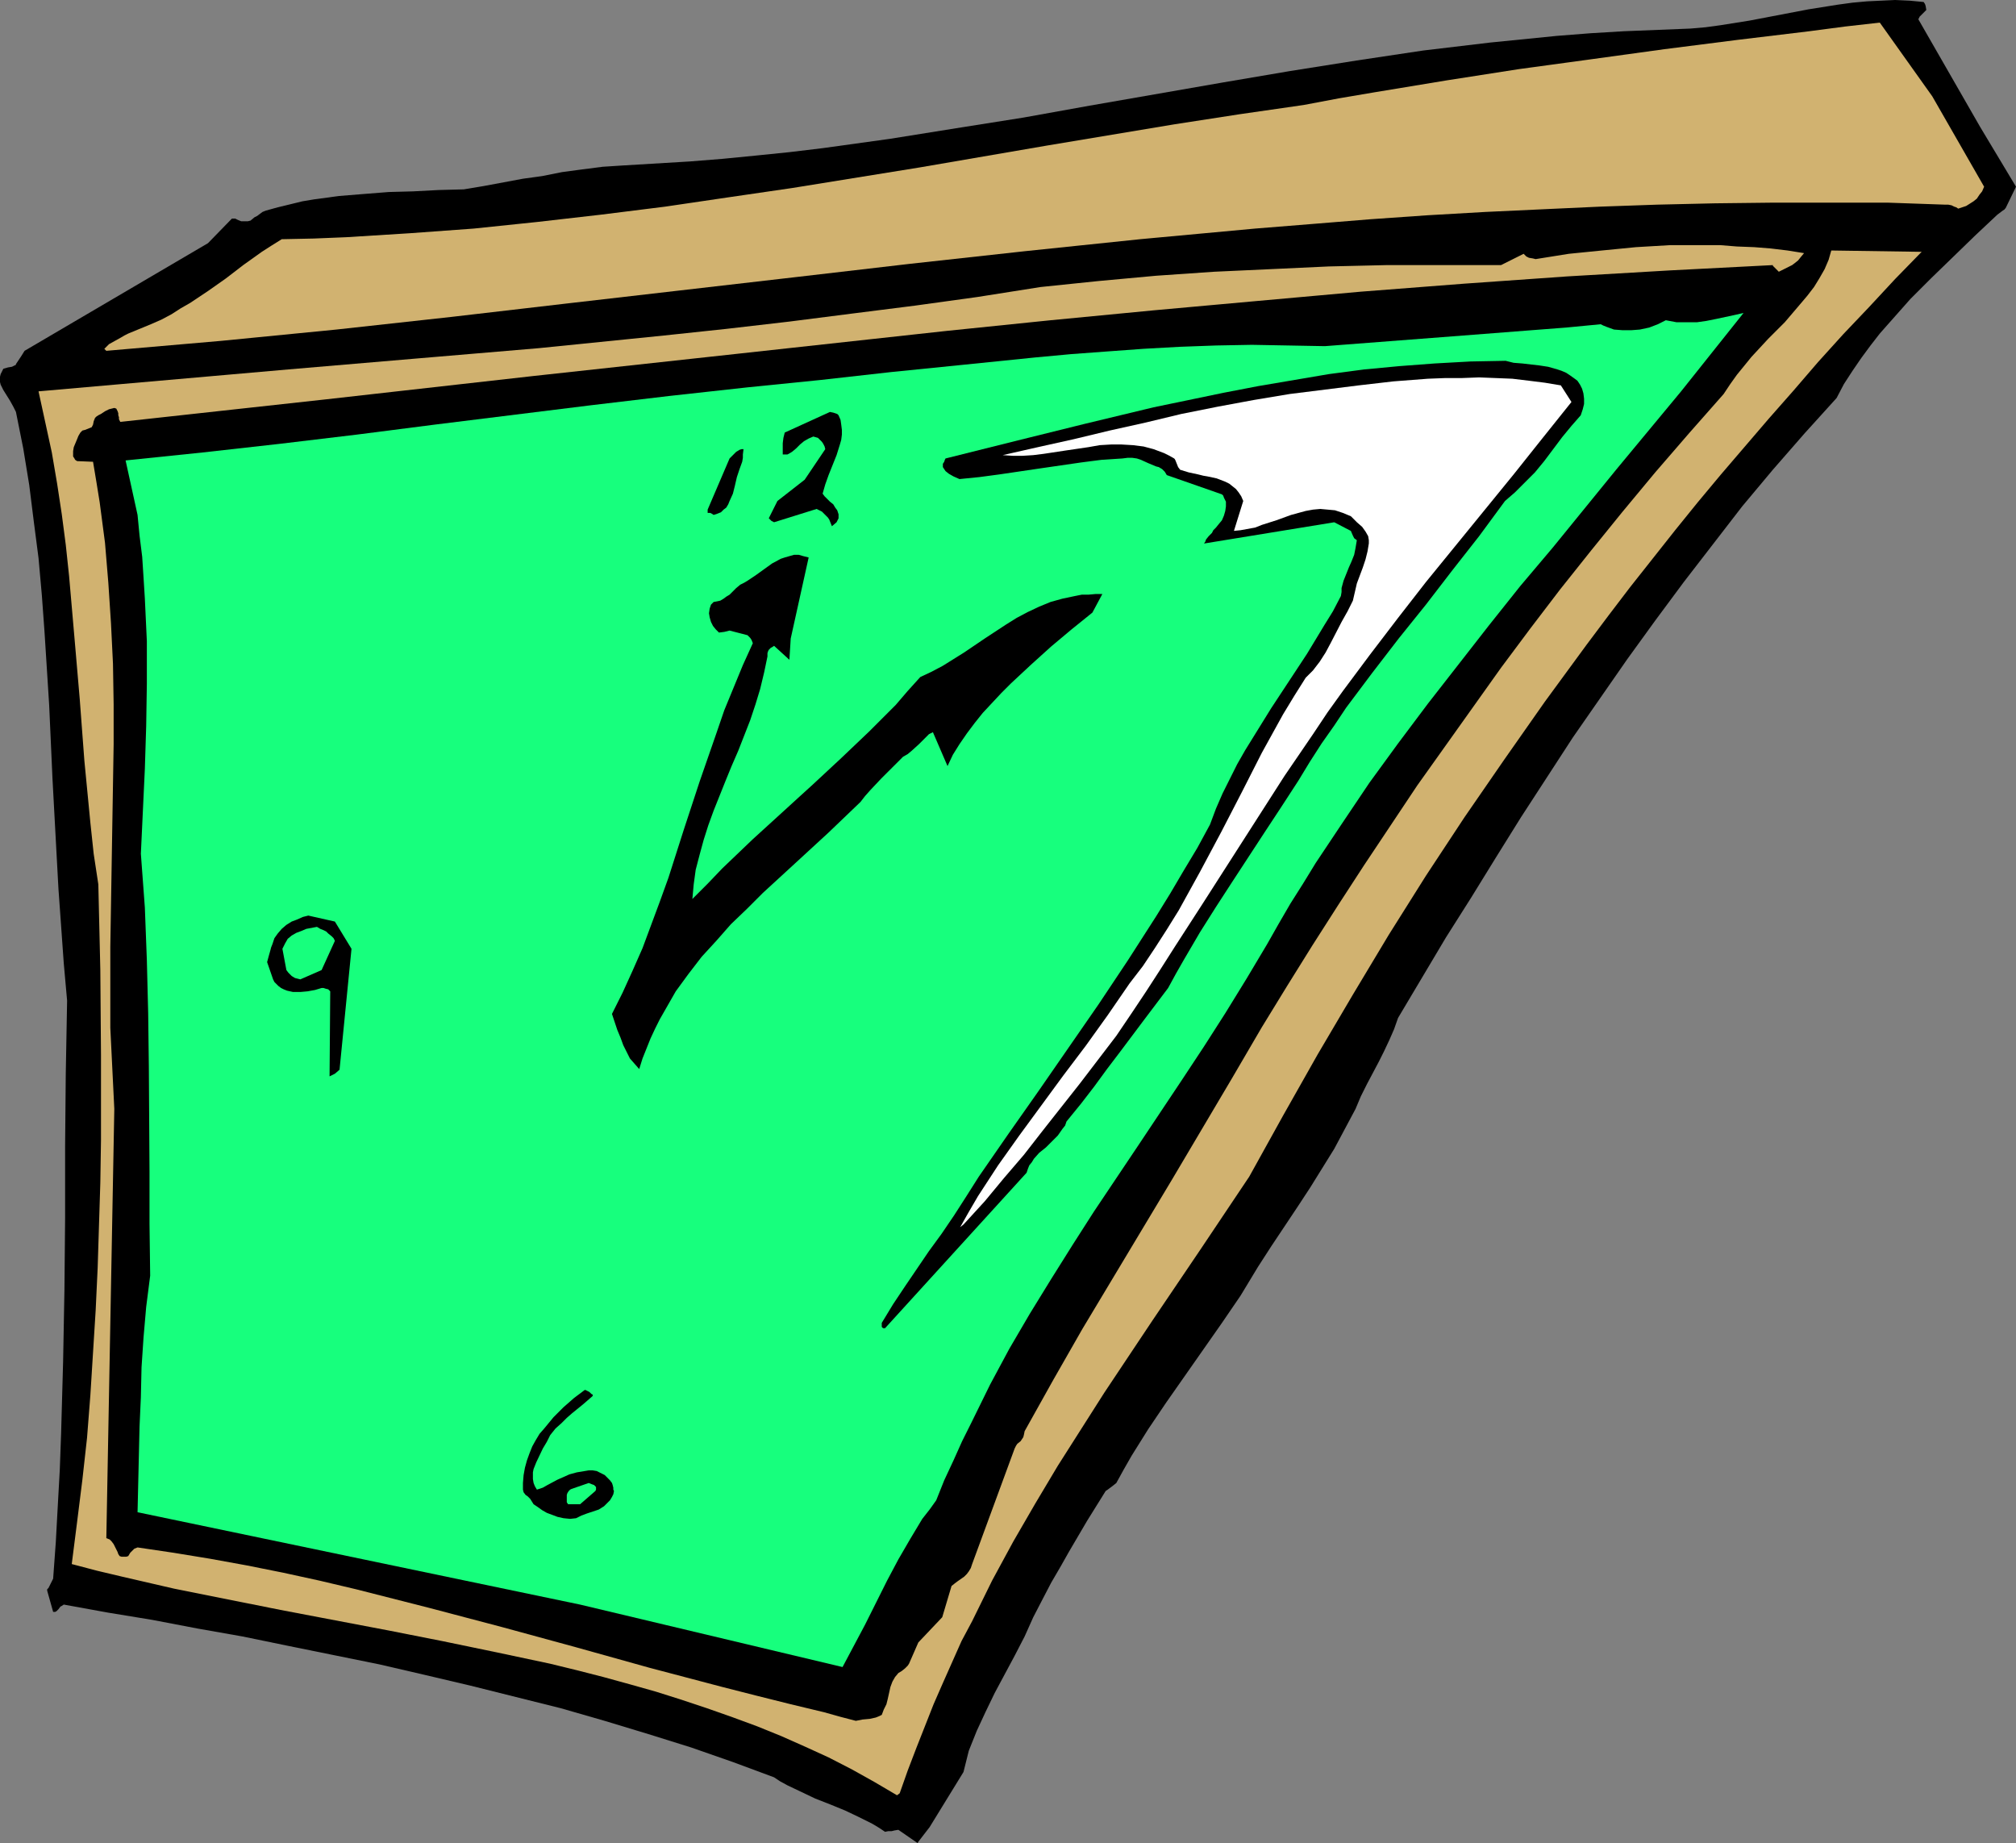 <?xml version="1.0" encoding="UTF-8" standalone="no"?>
<svg
   version="1.0"
   width="129.724mm"
   height="118.575mm"
   id="svg13"
   sodipodi:docname="Clock 13.wmf"
   xmlns:inkscape="http://www.inkscape.org/namespaces/inkscape"
   xmlns:sodipodi="http://sodipodi.sourceforge.net/DTD/sodipodi-0.dtd"
   xmlns="http://www.w3.org/2000/svg"
   xmlns:svg="http://www.w3.org/2000/svg">
  <rect width="100%" height="100%" fill="#808080" stroke="none"/>
  <sodipodi:namedview
     id="namedview13"
     pagecolor="#ffffff"
     bordercolor="#000000"
     borderopacity="0.25"
     inkscape:showpageshadow="2"
     inkscape:pageopacity="0.0"
     inkscape:pagecheckerboard="0"
     inkscape:deskcolor="#d1d1d1"
     inkscape:document-units="mm" />
  <defs
     id="defs1">
    <pattern
       id="WMFhbasepattern"
       patternUnits="userSpaceOnUse"
       width="6"
       height="6"
       x="0"
       y="0" />
  </defs>
  <path
     style="fill:#000000;fill-opacity:1;fill-rule:evenodd;stroke:none"
     d="m 223.331,447.835 2.747,-3.554 8.242,-13.409 0.646,-2.585 0.646,-2.585 0.97,-2.423 0.97,-2.423 2.101,-4.524 2.262,-4.685 2.424,-4.524 2.424,-4.524 2.424,-4.685 2.101,-4.685 2.262,-4.362 2.101,-4.039 2.262,-3.877 2.101,-3.716 4.363,-7.432 4.525,-7.27 0.485,-0.323 0.646,-0.485 0.646,-0.485 0.808,-0.646 1.778,-3.231 1.939,-3.393 4.04,-6.462 4.363,-6.462 4.525,-6.462 9.05,-12.925 4.525,-6.624 4.202,-6.947 3.232,-5.008 3.232,-4.847 3.232,-4.847 3.07,-4.685 2.909,-4.685 2.909,-4.685 2.586,-4.847 2.586,-4.847 1.293,-3.07 1.454,-2.908 2.909,-5.493 1.293,-2.585 1.293,-2.746 1.131,-2.585 0.97,-2.746 11.635,-19.548 6.141,-9.693 5.979,-9.693 6.141,-9.855 6.302,-9.693 6.302,-9.693 6.626,-9.532 6.626,-9.532 6.787,-9.37 6.949,-9.37 7.11,-9.209 7.11,-9.209 7.434,-8.886 7.757,-8.886 7.757,-8.563 1.778,-3.393 2.101,-3.231 2.101,-3.07 2.262,-3.07 2.262,-2.908 2.424,-2.746 5.01,-5.654 5.171,-5.17 5.333,-5.17 5.333,-5.17 5.333,-5.008 0.646,-0.485 0.646,-0.485 0.485,-0.323 v -0.162 h 0.162 l 2.586,-5.331 -8.726,-14.54 -15.029,-26.172 0.162,-0.323 0.162,-0.323 0.485,-0.485 0.485,-0.485 0.646,-0.646 -0.162,-0.969 -0.162,-0.485 -0.323,-0.485 L 464.438,0.162 460.883,0 l -3.394,0.162 -3.394,0.162 -3.555,0.323 -3.555,0.485 -7.11,1.131 -14.382,2.746 -7.11,1.131 -3.555,0.485 -3.717,0.323 -8.08,0.323 -8.08,0.323 -8.08,0.485 -8.242,0.646 -8.08,0.808 -8.08,0.808 -16.322,1.939 -16.16,2.423 -16.322,2.585 -16.16,2.746 -32.482,5.654 -16.16,2.908 -16.322,2.585 -16.16,2.585 -16.322,2.262 -8.08,0.969 -7.918,0.808 -8.242,0.808 -8.08,0.646 -8.08,0.485 -8.08,0.485 -5.01,0.323 -5.01,0.646 -4.848,0.646 -4.848,0.969 -4.686,0.646 -9.534,1.777 -4.848,0.808 -6.141,0.162 -6.141,0.323 -5.979,0.162 -6.141,0.485 -5.979,0.485 -5.979,0.808 -2.909,0.485 -5.979,1.454 -2.909,0.808 -0.808,0.323 -0.646,0.485 -0.646,0.485 -0.646,0.323 -0.97,0.808 -0.646,0.162 H 59.469 58.661 L 57.853,53.475 57.206,53.152 h -0.808 l -5.818,5.978 -44.602,26.172 -0.808,1.292 -0.646,0.969 -0.646,0.969 v 0.162 L 3.555,88.856 2.909,89.179 1.939,89.341 0.808,89.664 0.485,90.31 0.162,90.956 0,91.603 v 0.485 0.808 l 0.162,0.646 0.646,1.292 0.808,1.292 0.808,1.292 0.808,1.454 0.646,1.292 1.778,8.886 1.454,8.886 1.131,9.047 1.131,8.724 0.808,9.047 0.646,8.886 1.131,17.771 0.808,17.933 0.97,17.933 0.485,8.886 0.646,9.047 0.646,9.047 0.808,9.047 -0.323,17.771 -0.162,17.61 v 8.724 8.724 l -0.162,17.448 -0.323,17.448 -0.485,17.448 -0.323,8.886 -0.485,8.724 -0.485,8.886 -0.646,8.886 -0.485,0.969 -0.485,0.969 -0.162,0.323 -0.323,0.323 v 0.162 0.162 l 1.454,5.17 h 0.485 l 0.323,-0.162 0.485,-0.485 0.485,-0.646 0.323,-0.162 0.485,-0.323 10.666,1.939 10.827,1.777 10.989,2.1 10.989,1.939 10.989,2.262 11.15,2.262 11.15,2.262 11.15,2.585 10.989,2.585 10.989,2.746 10.989,2.746 10.666,3.07 10.666,3.231 10.342,3.231 10.181,3.554 10.019,3.716 1.454,0.969 1.778,0.969 3.394,1.616 3.394,1.616 3.717,1.454 3.555,1.454 3.394,1.616 3.232,1.616 1.616,0.969 1.454,0.969 0.808,-0.162 h 0.808 l 0.646,-0.162 0.97,-0.162 4.686,3.231 z"
     id="path1" />
  <path
     style="fill:#d1b270;fill-opacity:1;fill-rule:evenodd;stroke:none"
     d="m 218.806,436.042 1.939,-5.493 2.101,-5.493 2.101,-5.331 2.101,-5.331 2.262,-5.17 4.525,-10.178 2.586,-4.847 4.848,-9.855 5.171,-9.532 5.333,-9.209 5.494,-9.209 5.656,-8.886 5.656,-8.886 11.635,-17.448 11.797,-17.448 11.797,-17.61 8.242,-14.863 8.403,-14.863 8.565,-14.54 8.726,-14.54 9.05,-14.379 9.373,-14.217 9.696,-14.055 9.858,-14.055 10.181,-13.894 5.333,-7.108 5.171,-6.785 5.494,-6.947 5.494,-6.947 5.494,-6.785 5.656,-6.785 5.818,-6.785 5.818,-6.785 5.979,-6.785 5.979,-6.947 6.141,-6.785 6.302,-6.624 6.302,-6.785 6.464,-6.624 -21.978,-0.323 -0.646,2.262 -0.97,2.262 -1.293,2.262 -1.293,2.1 -1.616,2.1 -1.778,2.1 -3.717,4.362 -4.04,4.039 -4.04,4.362 -3.555,4.362 -1.616,2.262 -1.616,2.423 -8.403,9.532 -8.242,9.532 -7.918,9.532 -7.595,9.37 -7.595,9.532 -7.272,9.532 -7.11,9.532 -6.787,9.532 -6.787,9.532 -6.787,9.532 -6.464,9.693 -6.464,9.693 -6.302,9.693 -6.302,9.855 -6.141,9.855 -6.141,10.017 -7.272,12.44 -7.272,12.278 -7.272,12.278 -7.272,12.117 -14.544,24.234 -7.11,12.44 -6.949,12.44 -0.162,0.808 -0.162,0.646 -0.323,0.485 -0.323,0.485 -0.808,0.646 -0.323,0.485 -0.323,0.646 -10.342,28.111 -0.323,0.969 -0.485,0.808 -0.485,0.646 -0.646,0.646 -1.616,1.131 -0.646,0.485 -0.808,0.646 -2.262,7.593 -5.818,6.139 -2.262,5.17 -0.323,0.485 -0.646,0.646 -0.808,0.646 -0.808,0.485 -0.808,0.969 -0.646,1.131 -0.485,1.292 -0.323,1.454 -0.323,1.454 -0.323,1.292 -0.646,1.292 -0.485,1.292 -0.646,0.323 -0.808,0.323 -1.454,0.323 -1.778,0.162 -1.616,0.323 -3.717,-0.969 -4.04,-1.131 -8.08,-1.939 -8.403,-2.1 -8.242,-2.1 -17.776,-4.685 -17.938,-5.008 -17.776,-4.847 -17.776,-4.685 -8.888,-2.262 -8.888,-2.262 -8.888,-2.1 -8.888,-1.939 -8.888,-1.777 -8.888,-1.616 -8.888,-1.454 -8.726,-1.292 -0.808,0.323 -0.485,0.485 -0.485,0.485 -0.485,0.808 -0.485,0.162 h -1.131 l -0.485,-0.162 -0.323,-0.485 -0.162,-0.485 -0.646,-1.292 -0.323,-0.646 -0.485,-0.646 -0.485,-0.485 -0.808,-0.323 1.939,-104.366 -0.485,-9.855 -0.485,-9.855 v -9.855 -9.855 l 0.323,-19.71 0.323,-19.71 0.162,-9.855 v -9.693 l -0.162,-9.855 -0.485,-9.855 -0.646,-9.855 -0.808,-9.693 -1.293,-9.855 -0.808,-5.008 -0.808,-4.847 -3.878,-0.162 -0.485,-0.323 -0.162,-0.323 -0.323,-0.485 v -0.323 -0.969 l 0.162,-0.969 0.808,-1.939 0.323,-0.808 0.485,-0.808 0.485,-0.485 0.646,-0.162 0.808,-0.323 0.808,-0.323 0.323,-0.646 0.162,-0.808 0.323,-0.808 0.323,-0.323 0.485,-0.323 0.323,-0.162 0.323,-0.162 0.97,-0.646 0.97,-0.485 0.646,-0.162 0.646,-0.162 0.485,0.162 0.162,0.323 0.162,0.323 0.162,0.485 v 0.485 l 0.162,0.485 v 0.485 l 0.323,0.646 50.096,-5.493 50.258,-5.654 50.419,-5.493 50.258,-5.493 25.21,-2.585 25.21,-2.423 25.048,-2.262 25.21,-2.262 25.048,-1.939 25.21,-1.777 24.886,-1.454 25.048,-1.292 v 0.162 l 0.485,0.485 0.97,0.969 1.616,-0.808 1.616,-0.808 0.646,-0.485 0.808,-0.646 0.646,-0.808 0.808,-0.969 -4.04,-0.646 -4.04,-0.485 -4.04,-0.323 -4.202,-0.162 -4.04,-0.323 h -4.202 -8.08 l -8.242,0.485 -8.242,0.808 -8.08,0.808 -8.08,1.292 -0.646,-0.162 -0.97,-0.162 -0.646,-0.323 -0.646,-0.646 -5.494,2.746 H 351.156 337.097 l -13.898,0.323 -13.898,0.646 -14.059,0.646 -14.059,0.969 -14.059,1.292 -14.059,1.454 -15.352,2.423 -15.19,2.1 -15.352,1.939 -15.19,1.939 -15.352,1.777 -15.19,1.616 -30.381,3.07 -30.542,2.585 -30.381,2.585 -60.762,5.331 1.616,7.432 1.616,7.432 1.293,7.593 1.131,7.432 0.97,7.432 0.808,7.593 1.293,14.863 1.293,15.025 1.131,15.025 1.454,15.025 0.808,7.593 1.131,7.432 0.485,20.841 0.162,20.679 v 20.679 l -0.162,10.34 -0.323,10.34 -0.323,10.34 -0.485,10.34 -0.646,10.34 -0.646,10.34 -0.808,10.34 -1.131,10.178 -1.293,10.34 -1.293,10.178 6.141,1.616 6.141,1.454 12.605,2.908 12.928,2.585 12.928,2.585 26.341,5.008 13.09,2.585 13.251,2.746 12.928,2.746 6.626,1.616 6.302,1.616 6.464,1.777 6.302,1.777 6.141,1.939 6.302,2.1 5.979,2.1 6.141,2.262 5.979,2.423 5.818,2.585 5.656,2.585 5.656,2.908 5.494,3.07 5.494,3.231 z"
     id="path2" />
  <path
     style="fill:#17ff7d;fill-opacity:1;fill-rule:evenodd;stroke:none"
     d="m 204.909,405.346 2.747,-5.17 2.747,-5.17 5.333,-10.663 2.747,-5.17 2.909,-5.008 2.909,-4.847 1.778,-2.262 1.616,-2.262 1.939,-4.847 2.262,-4.847 2.101,-4.685 2.262,-4.524 4.525,-9.209 4.686,-8.724 5.01,-8.563 5.171,-8.401 5.171,-8.239 5.171,-8.078 10.827,-16.156 10.666,-15.994 5.333,-8.078 5.171,-8.078 5.171,-8.401 5.01,-8.401 2.747,-4.847 2.909,-5.008 3.07,-4.847 3.07,-5.008 6.464,-9.693 6.626,-9.855 6.949,-9.532 7.272,-9.693 7.434,-9.532 7.434,-9.532 7.595,-9.532 7.918,-9.37 15.514,-19.064 15.675,-18.902 7.595,-9.532 7.595,-9.532 -2.101,0.485 -2.262,0.485 -2.262,0.485 -2.424,0.485 -2.262,0.323 h -2.586 -2.424 l -2.586,-0.485 -1.939,0.969 -2.101,0.808 -2.262,0.485 -2.101,0.162 h -2.101 l -2.101,-0.162 -1.778,-0.646 -0.808,-0.323 -0.646,-0.323 -8.403,0.808 -8.403,0.646 -16.645,1.292 -8.403,0.646 -8.403,0.646 -8.403,0.646 -8.403,0.646 -8.888,-0.162 -8.888,-0.162 -8.726,0.162 -8.888,0.323 -8.726,0.485 -8.888,0.646 -8.726,0.646 -8.726,0.808 -17.453,1.777 -17.614,1.777 -17.291,1.939 -17.614,1.777 -19.069,2.1 -19.069,2.262 -37.814,4.685 -18.907,2.423 -18.907,2.262 -18.746,2.1 -18.746,1.939 2.909,13.248 0.485,5.008 0.646,5.17 0.323,5.008 0.323,5.17 0.485,10.34 v 10.34 l -0.162,10.34 -0.323,10.34 -0.97,20.679 0.97,13.086 0.485,12.763 0.323,12.925 0.162,12.925 0.162,25.526 v 12.763 l 0.162,12.601 -0.97,7.593 -0.646,7.432 -0.485,7.27 -0.162,7.27 -0.323,7.109 -0.162,6.947 -0.162,6.947 -0.162,6.947 107.625,22.456 z"
     id="path3" />
  <path
     style="fill:#000000;fill-opacity:1;fill-rule:evenodd;stroke:none"
     d="m 140.107,369.157 1.293,-0.646 1.293,-0.485 2.909,-0.969 1.293,-0.808 0.97,-0.969 0.485,-0.485 0.485,-0.808 0.323,-0.646 0.162,-0.808 -0.162,-0.323 v -0.485 l -0.162,-0.646 -0.162,-0.485 -0.485,-0.646 -0.646,-0.646 -0.646,-0.646 -0.97,-0.485 -0.97,-0.485 -0.97,-0.162 h -0.97 l -0.97,0.162 -0.97,0.162 -0.97,0.162 -1.778,0.485 -1.454,0.646 -1.454,0.646 -2.424,1.292 -1.131,0.646 -1.454,0.485 -0.485,-0.808 -0.323,-0.808 -0.162,-0.969 v -0.808 -0.808 l 0.162,-0.808 0.646,-1.616 1.616,-3.393 0.97,-1.616 0.808,-1.616 1.293,-1.616 1.454,-1.292 1.293,-1.292 1.293,-1.131 2.586,-2.1 2.424,-2.1 v -0.323 l -0.323,-0.162 -0.485,-0.485 -0.646,-0.323 -0.323,-0.162 h -0.162 l -2.586,1.939 -2.586,2.262 -2.424,2.423 -2.262,2.746 -1.131,1.292 -0.97,1.616 -0.808,1.454 -0.646,1.616 -0.646,1.777 -0.485,1.777 -0.323,1.777 -0.162,1.939 v 0.969 0.646 l 0.162,0.646 0.485,0.646 0.485,0.323 0.646,0.646 0.808,1.292 0.97,0.646 1.131,0.808 1.131,0.646 1.293,0.485 1.293,0.485 1.454,0.323 1.616,0.162 z"
     id="path4" />
  <path
     style="fill:#17ff7d;fill-opacity:1;fill-rule:evenodd;stroke:none"
     d="m 138.976,365.764 h 2.101 l 3.717,-3.231 0.162,-0.323 v -0.323 -0.323 l -0.323,-0.323 -0.162,-0.162 -0.485,-0.162 -0.808,-0.323 -4.202,1.454 -0.323,0.162 -0.323,0.323 -0.323,0.485 -0.162,0.485 v 0.485 0.646 0.646 l 0.323,0.485 z"
     id="path5" />
  <path
     style="fill:#000000;fill-opacity:1;fill-rule:evenodd;stroke:none"
     d="m 215.251,322.952 34.421,-37.804 0.323,-0.969 0.323,-0.808 0.646,-0.808 0.485,-0.808 1.293,-1.454 1.616,-1.292 1.454,-1.454 1.454,-1.454 1.131,-1.616 0.646,-0.808 0.323,-0.969 3.555,-4.362 3.232,-4.2 3.07,-4.2 3.07,-4.039 5.818,-7.755 5.979,-7.916 1.939,-3.554 1.939,-3.393 3.878,-6.624 3.878,-6.139 3.878,-5.978 7.918,-12.117 4.04,-6.139 2.101,-3.231 2.101,-3.231 2.747,-4.524 2.909,-4.524 3.07,-4.362 2.909,-4.362 6.302,-8.401 6.464,-8.401 6.626,-8.239 6.464,-8.401 6.464,-8.239 6.302,-8.562 2.424,-2.1 2.424,-2.423 2.424,-2.423 2.262,-2.746 4.363,-5.816 2.262,-2.746 2.262,-2.585 0.485,-1.454 0.323,-1.292 v -1.292 l -0.162,-1.292 -0.323,-1.131 -0.485,-0.969 -0.646,-0.969 -0.646,-0.485 -1.131,-0.808 -0.97,-0.646 -1.131,-0.485 -0.97,-0.323 -2.262,-0.646 -2.101,-0.323 -4.202,-0.485 -2.101,-0.162 -1.939,-0.485 -8.565,0.162 -8.726,0.485 -8.565,0.646 -8.565,0.808 -8.565,1.131 -8.565,1.454 -8.565,1.454 -8.403,1.616 -8.565,1.777 -8.565,1.777 -16.806,4.039 -16.968,4.2 -16.806,4.2 -0.162,0.323 -0.162,0.485 -0.323,0.485 v 0.808 l 0.323,0.485 0.323,0.485 0.808,0.646 1.131,0.646 1.454,0.646 4.848,-0.485 4.848,-0.646 9.858,-1.454 10.019,-1.454 5.01,-0.646 5.01,-0.323 1.293,-0.162 h 1.131 l 1.131,0.162 0.97,0.323 1.778,0.808 1.939,0.808 0.646,0.162 0.808,0.485 0.646,0.646 0.485,0.808 13.413,4.685 0.323,0.323 0.162,0.485 0.485,0.969 v 1.131 l -0.162,1.131 -0.323,1.131 -0.485,1.131 -0.808,0.969 -0.646,0.808 -0.646,0.646 -0.323,0.646 -0.808,0.808 -0.646,0.808 -0.162,0.485 -0.323,0.485 31.674,-5.17 4.04,2.1 0.485,1.131 0.323,0.646 0.646,0.485 -0.162,0.969 -0.162,0.969 -0.323,1.616 -0.646,1.616 -0.646,1.454 -0.646,1.616 -0.646,1.616 -0.485,1.777 v 0.969 l -0.162,0.969 -1.939,3.716 -2.101,3.393 -4.202,6.947 -8.726,13.248 -4.202,6.785 -2.101,3.393 -1.939,3.393 -1.778,3.554 -1.778,3.554 -1.616,3.716 -1.454,3.877 -3.07,5.654 -3.394,5.654 -3.232,5.493 -3.394,5.493 -6.949,10.824 -7.11,10.663 -14.544,21.002 -7.272,10.34 -7.272,10.501 -3.07,4.847 -2.909,4.524 -3.07,4.524 -3.07,4.2 -5.818,8.563 -2.909,4.362 -2.747,4.524 v 0.485 0.485 l 0.323,0.323 z"
     id="path6" />
  <path
     style="fill:#ffffff;fill-opacity:1;fill-rule:evenodd;stroke:none"
     d="m 234.32,297.749 5.171,-5.654 4.686,-5.654 4.848,-5.654 4.525,-5.816 9.05,-11.471 8.888,-11.632 3.717,-5.493 3.555,-5.331 3.555,-5.493 3.394,-5.331 6.787,-10.501 13.251,-20.679 6.626,-10.34 6.949,-10.178 3.555,-5.331 3.717,-5.17 6.626,-8.886 6.787,-8.886 6.787,-8.724 7.11,-8.724 14.221,-17.448 6.949,-8.724 7.11,-8.886 -2.586,-4.039 -3.878,-0.646 -3.878,-0.485 -4.04,-0.485 -4.04,-0.162 -4.04,-0.162 -4.202,0.162 h -4.04 l -4.202,0.162 -8.403,0.646 -8.403,0.969 -16.806,2.1 -8.726,1.454 -8.726,1.616 -8.888,1.777 -8.726,2.1 -8.726,1.939 -8.726,2.1 -8.726,1.939 -8.565,1.939 2.424,0.162 h 2.424 l 2.586,-0.162 2.586,-0.323 5.333,-0.808 5.494,-0.808 2.747,-0.485 2.747,-0.162 h 2.586 l 2.747,0.162 2.586,0.323 2.424,0.646 1.293,0.485 1.293,0.485 1.293,0.646 1.131,0.646 0.162,0.162 0.162,0.323 0.323,0.808 0.323,0.808 0.485,0.646 2.101,0.646 2.262,0.485 1.293,0.323 0.97,0.162 2.262,0.485 2.101,0.808 0.97,0.485 0.808,0.646 0.808,0.646 0.646,0.808 0.646,0.969 0.485,1.131 -2.262,7.27 1.616,-0.162 1.778,-0.323 1.778,-0.323 1.616,-0.646 3.555,-1.131 3.555,-1.292 1.778,-0.485 1.778,-0.485 1.778,-0.323 1.778,-0.162 1.778,0.162 1.778,0.162 1.939,0.646 1.939,0.808 1.454,1.454 1.293,1.131 0.808,1.131 0.646,1.131 0.162,0.969 v 0.808 l -0.323,1.939 -0.485,1.939 -0.646,1.939 -1.454,3.877 -0.485,2.1 -0.485,2.1 -1.293,2.585 -1.454,2.585 -2.586,5.008 -1.293,2.423 -1.454,2.262 -1.616,2.1 -0.97,0.969 -0.808,0.808 -2.747,4.362 -2.747,4.524 -2.586,4.685 -2.586,4.685 -4.848,9.532 -5.01,9.693 -5.171,9.693 -2.586,4.685 -2.586,4.685 -2.909,4.685 -2.909,4.524 -2.909,4.362 -3.232,4.2 -5.333,7.755 -5.333,7.432 -5.494,7.27 -5.333,7.27 -5.333,7.27 -5.171,7.27 -2.424,3.716 -2.424,3.716 -2.262,3.877 -2.101,3.716 z"
     id="path7" />
  <path
     style="fill:#000000;fill-opacity:1;fill-rule:evenodd;stroke:none"
     d="m 81.446,261.076 1.131,-0.969 2.909,-29.403 -4.04,-6.624 -6.464,-1.454 -1.293,0.323 -1.454,0.646 -1.293,0.485 -1.293,0.808 -1.131,0.969 -0.97,1.131 -0.808,1.131 -0.485,1.454 -0.323,0.808 -0.162,0.646 -0.323,1.131 -0.485,1.777 1.454,4.2 0.323,0.646 0.485,0.485 0.485,0.485 0.646,0.485 0.646,0.323 0.808,0.323 1.454,0.323 h 1.778 l 1.778,-0.162 1.778,-0.323 1.616,-0.485 h 0.485 l 0.485,0.162 0.646,0.162 0.485,0.485 -0.162,20.679 z"
     id="path8" />
  <path
     style="fill:#000000;fill-opacity:1;fill-rule:evenodd;stroke:none"
     d="m 155.459,259.945 0.808,-2.585 0.97,-2.423 0.97,-2.423 1.131,-2.423 1.131,-2.262 1.293,-2.262 1.293,-2.262 1.293,-2.262 3.07,-4.2 3.232,-4.2 3.555,-3.877 3.555,-4.039 3.878,-3.716 3.878,-3.877 7.918,-7.27 8.08,-7.432 3.878,-3.716 3.878,-3.716 1.131,-1.454 1.293,-1.454 2.586,-2.746 2.747,-2.746 2.586,-2.585 1.131,-0.646 0.97,-0.808 1.778,-1.616 0.808,-0.808 0.808,-0.808 0.808,-0.808 0.97,-0.485 3.555,8.239 1.293,-2.746 1.616,-2.585 1.778,-2.585 1.939,-2.585 1.939,-2.423 2.262,-2.423 2.262,-2.423 2.262,-2.262 4.848,-4.524 5.01,-4.524 5.01,-4.2 5.01,-4.039 2.424,-4.524 h -1.616 l -1.778,0.162 h -1.616 l -1.616,0.323 -3.07,0.646 -2.909,0.808 -2.747,1.131 -2.747,1.292 -2.747,1.454 -2.586,1.616 -5.171,3.393 -5.01,3.393 -2.586,1.616 -2.586,1.616 -2.747,1.454 -2.747,1.292 -3.07,3.393 -2.909,3.393 -3.232,3.231 -3.232,3.231 -6.787,6.462 -6.949,6.462 -3.555,3.231 -3.717,3.393 -7.272,6.624 -7.434,7.109 -3.555,3.716 -3.717,3.716 0.323,-3.554 0.485,-3.554 0.97,-3.716 0.97,-3.554 1.131,-3.554 1.293,-3.554 2.909,-7.27 1.454,-3.554 1.616,-3.716 2.909,-7.432 1.293,-3.877 1.131,-3.716 0.97,-4.039 0.808,-3.877 v -0.808 l 0.162,-0.485 0.162,-0.323 0.162,-0.162 0.323,-0.323 0.323,-0.162 0.485,-0.323 3.717,3.393 0.323,-5.17 4.363,-19.71 -1.293,-0.323 -1.131,-0.323 h -1.131 l -1.131,0.323 -1.131,0.323 -0.97,0.323 -2.101,1.131 -4.04,2.908 -1.939,1.292 -0.808,0.485 -0.97,0.485 -0.97,0.808 -0.808,0.808 -0.808,0.808 -0.808,0.485 -0.646,0.485 -0.808,0.485 -0.808,0.162 -0.808,0.162 -0.323,0.323 -0.323,0.323 -0.323,0.969 -0.162,1.131 0.162,0.969 0.323,1.131 0.485,0.969 0.646,0.808 0.808,0.808 1.293,-0.162 1.293,-0.323 4.363,1.131 0.646,0.646 0.323,0.485 0.323,0.808 -2.424,5.331 -2.262,5.493 -2.262,5.493 -1.939,5.654 -4.04,11.632 -3.878,11.794 -3.717,11.632 -2.101,5.816 -2.101,5.654 -2.101,5.654 -2.424,5.493 -2.424,5.331 -2.586,5.17 1.293,3.877 0.808,1.939 0.646,1.777 0.808,1.616 0.808,1.616 1.131,1.292 z"
     id="path9" />
  <path
     style="fill:#17ff7d;fill-opacity:1;fill-rule:evenodd;stroke:none"
     d="m 73.043,238.135 5.171,-2.262 3.232,-7.109 -0.323,-0.646 -0.485,-0.485 -0.808,-0.646 -0.485,-0.485 -0.646,-0.323 -0.808,-0.323 -0.808,-0.485 -2.586,0.485 -1.131,0.485 -1.293,0.485 -1.131,0.646 -0.97,0.808 -0.646,1.131 -0.646,1.292 0.97,5.17 0.485,0.646 0.808,0.808 0.808,0.485 0.646,0.162 z"
     id="path10" />
  <path
     style="fill:#000000;fill-opacity:1;fill-rule:evenodd;stroke:none"
     d="m 203.454,126.984 0.485,-0.969 v -0.485 -0.485 l -0.323,-0.969 -0.485,-0.646 -0.485,-0.808 -0.808,-0.646 -0.646,-0.646 -0.646,-0.646 -0.485,-0.646 0.323,-1.131 0.323,-1.131 0.808,-2.262 0.97,-2.423 0.97,-2.423 0.808,-2.585 0.323,-1.131 0.162,-1.292 v -1.131 l -0.162,-1.292 -0.162,-1.131 -0.485,-1.131 -0.323,-0.323 -0.485,-0.162 -0.485,-0.162 -0.808,-0.162 -10.989,5.008 -0.323,1.292 -0.162,1.292 v 2.746 h 0.323 0.323 0.485 l 0.323,-0.162 0.808,-0.485 0.97,-0.808 0.97,-0.969 0.97,-0.808 1.131,-0.646 1.131,-0.485 1.131,0.323 0.646,0.646 0.323,0.323 0.323,0.485 0.323,0.646 0.162,0.646 -5.01,7.432 -6.626,5.17 -2.101,4.2 0.323,0.323 0.323,0.323 0.646,0.323 10.342,-3.231 1.293,0.646 0.97,0.969 0.485,0.485 0.323,0.485 0.323,0.808 0.323,0.808 z"
     id="path11" />
  <path
     style="fill:#000000;fill-opacity:1;fill-rule:evenodd;stroke:none"
     d="m 173.558,125.206 0.97,-0.323 0.808,-0.323 0.646,-0.646 0.646,-0.485 0.485,-0.808 0.323,-0.808 0.808,-1.777 0.485,-1.939 0.485,-2.1 0.646,-1.939 0.646,-1.777 0.162,-0.969 v -0.808 l 0.162,-1.292 h -0.485 l -0.485,0.162 -0.808,0.485 -0.646,0.646 -0.97,0.969 -5.333,12.44 v 0.485 0.323 h 0.162 0.485 l 0.323,0.162 z"
     id="path12" />
  <path
     style="fill:#d1b270;fill-opacity:1;fill-rule:evenodd;stroke:none"
     d="m 25.856,85.302 27.957,-2.423 27.957,-2.746 27.957,-3.07 27.795,-3.231 56.075,-6.462 27.795,-3.231 27.957,-3.07 27.957,-2.908 27.957,-2.585 14.059,-1.131 13.898,-1.131 13.898,-0.969 14.059,-0.808 13.898,-0.646 14.059,-0.646 13.898,-0.485 14.059,-0.323 14.059,-0.162 h 13.898 14.059 l 13.898,0.485 h 0.808 l 0.808,0.162 0.646,0.323 0.485,0.162 0.485,0.323 1.939,-0.646 1.778,-1.131 0.808,-0.646 0.646,-0.969 0.646,-0.808 0.485,-1.131 -12.605,-21.972 -12.766,-17.933 -8.565,0.969 -8.565,1.131 -17.453,2.1 -17.776,2.262 -17.614,2.423 -17.776,2.423 -17.614,2.746 -17.614,2.908 -8.565,1.454 -8.565,1.616 -15.675,2.262 -15.675,2.423 -31.027,5.17 -31.027,5.331 -31.027,5.008 -15.514,2.262 -15.352,2.262 -15.514,1.939 -15.514,1.777 -15.514,1.616 -15.514,1.131 -15.514,0.969 -7.918,0.323 -7.757,0.162 -2.586,1.616 -2.262,1.454 -4.525,3.231 -4.202,3.231 -4.363,3.07 -4.363,2.908 -2.262,1.292 -2.262,1.454 -2.424,1.292 -2.586,1.131 -2.747,1.131 -2.747,1.131 -0.97,0.485 -0.808,0.485 -1.454,0.808 -1.454,0.808 -1.131,1.131 z"
     id="path13" />
</svg>
